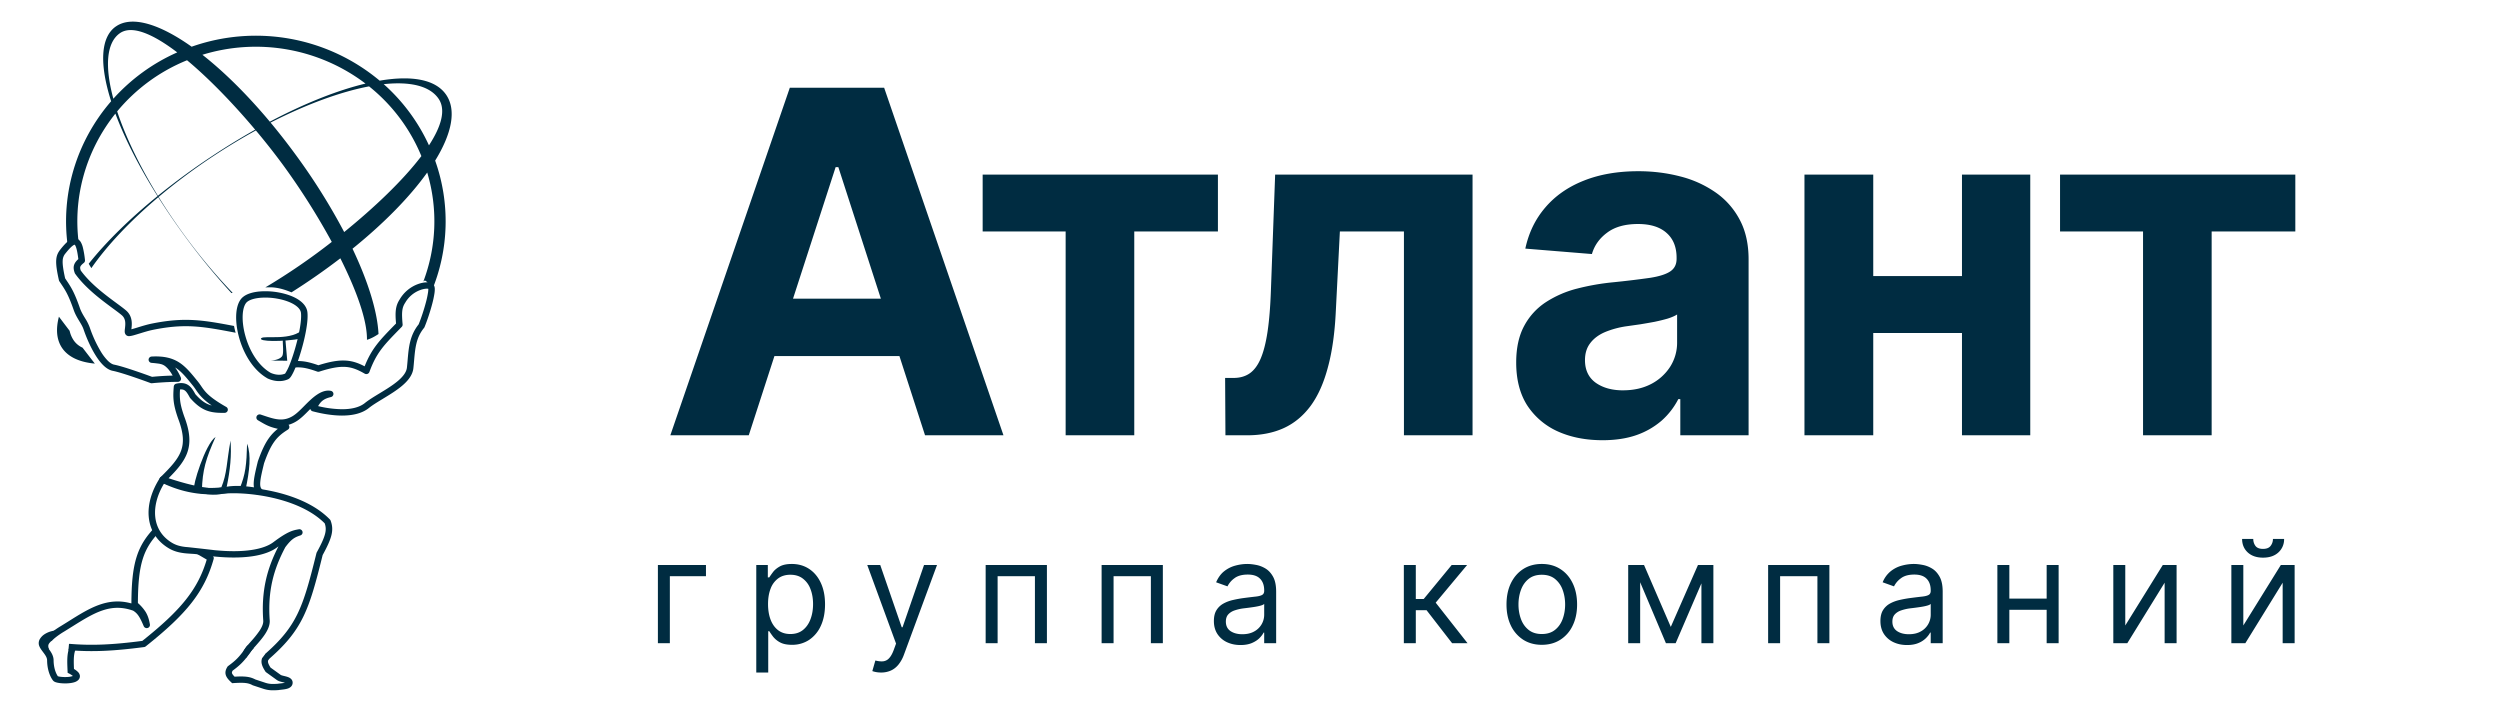 <svg width="171" height="48" fill="none" xmlns="http://www.w3.org/2000/svg"><path fill-rule="evenodd" clip-rule="evenodd" d="M5.813 17.79a6.405 6.405 0 0 0-.149-.879 1.508 1.508 0 0 0-.115-.308.605.605 0 0 0-.2-.231c-.21-.137-.437-.055-.613.067-.178.125-.378.338-.607.626l-.002.003c-.145.19-.258.38-.281.71-.022.308.035.731.184 1.392.006.025.016.05.031.072l.073.108.006.009c.325.482.526.78.89 1.813.105.314.259.568.393.79l.004.007c.124.204.226.376.29.563.187.55.469 1.203.8 1.74.165.269.347.515.541.706.191.189.412.34.657.388.347.068.985.273 1.55.467a48.558 48.558 0 0 1 .947.337l.06.022.02.008h.001l.08-.203-.08.203a.228.228 0 0 0 .103.013h.01a5.644 5.644 0 0 1 .144-.015c.098-.009.239-.02.407-.032.335-.024.777-.048 1.204-.046a.223.223 0 0 0 .187-.099.213.213 0 0 0 .017-.206 3.859 3.859 0 0 0-.385-.68l.052.033c.388.255.7.64 1.125 1.163l.033.041c.073.09.132.175.197.271l.048.072c.086.123.183.258.32.406.17.183.395.383.73.614a1.682 1.682 0 0 1-.205-.064c-.288-.112-.57-.317-.916-.707-.13-.236-.264-.465-.464-.607-.227-.162-.5-.19-.842-.115a.219.219 0 0 0-.172.194c-.03.363-.045.666-.006 1.002.039.336.13.696.299 1.18v.001l.002.004c.386 1.008.407 1.667.195 2.231-.219.58-.695 1.096-1.407 1.796a.214.214 0 0 0 .058.347c2.149 1.057 3.872.817 4.589.717l.063-.008c.627-.086 1.324-.001 2.04.125a.223.223 0 0 0 .238-.116.214.214 0 0 0-.046-.256c-.083-.076-.134-.207-.107-.508.026-.3.122-.703.258-1.263.244-.691.458-1.143.703-1.482.244-.337.526-.572.925-.818a.215.215 0 0 0 .045-.331c.164-.046.33-.116.502-.217.318-.187.616-.49.885-.763l.013-.013.093-.094a.216.216 0 0 0 .158.163c.593.157 1.31.29 1.996.292.68.002 1.365-.125 1.856-.522.24-.193.572-.395.944-.62l.008-.006c.44-.267.93-.564 1.318-.894.388-.329.717-.724.767-1.197.02-.175.034-.347.048-.512v-.001c.078-.885.143-1.585.68-2.243a.22.22 0 0 0 .033-.054c.182-.44.387-1.056.528-1.593a6.59 6.59 0 0 0 .155-.73c.014-.102.022-.199.02-.282a.519.519 0 0 0-.059-.257.401.401 0 0 0-.223-.166.83.83 0 0 0-.254-.036c-.177-.001-.39.038-.609.118a2.4 2.4 0 0 0-1.255 1.05c-.297.453-.316.89-.25 1.648l-.102.104-.006.005c-1.003 1.03-1.555 1.595-2.04 2.82-.41-.215-.795-.357-1.252-.39-.52-.04-1.11.063-1.912.316-.412-.145-.737-.232-1.045-.268a3.077 3.077 0 0 0-.721 0c-.058.166-.116.322-.174.462.32-.05.57-.064.841-.032.277.034.585.116 1.019.271a.226.226 0 0 0 .145.003c.82-.264 1.364-.353 1.814-.32.443.033.816.188 1.29.459a.227.227 0 0 0 .188.016.22.22 0 0 0 .133-.13c.476-1.306.977-1.821 2.041-2.913l.002-.002.169-.173a.214.214 0 0 0 .06-.169c-.075-.82-.047-1.14.176-1.478a1.96 1.96 0 0 1 1.034-.872c.18-.065.339-.092.452-.091.042 0 .073.004.094.008l.001.024c0 .053-.005.126-.017.217a6.176 6.176 0 0 1-.145.68c-.134.51-.327 1.09-.498 1.51-.608.76-.679 1.575-.753 2.428l-.002.023c-.014.166-.029.334-.047.505-.033.304-.253.605-.616.914-.36.305-.82.585-1.27.858l-.01.006c-.36.219-.718.436-.982.65-.375.302-.934.424-1.573.422a7.344 7.344 0 0 1-1.623-.213c.091-.163.187-.278.291-.363.148-.12.33-.197.586-.257a.218.218 0 0 0 .17-.216.218.218 0 0 0-.181-.209c-.36-.066-.701.093-.989.293-.292.205-.574.486-.822.737-.285.289-.545.55-.808.705-.658.389-1.22.21-1.997-.052l-.18-.06a.224.224 0 0 0-.273.114c-.048.101-.01.22.088.278l.13.076.007.004c.227.133.43.253.696.353.152.057.322.106.527.15-.227.178-.423.377-.602.624-.283.39-.514.891-.765 1.601a.19.19 0 0 0-.006.021c-.134.553-.24.996-.27 1.336-.014.149-.013.29.01.421-.589-.088-1.19-.136-1.754-.058l-.063.008c-.661.092-2.158.3-4.052-.545.596-.597 1.06-1.124 1.29-1.735.262-.698.21-1.471-.195-2.53-.163-.465-.243-.791-.277-1.085a3.93 3.93 0 0 1-.006-.75c.163-.014.255.02.324.069.11.078.204.224.344.481a.214.214 0 0 0 .028.04c.381.432.723.697 1.106.845.38.147.778.172 1.249.165a.221.221 0 0 0 .211-.162.215.215 0 0 0-.103-.243c-.775-.439-1.156-.752-1.39-1.004a3.019 3.019 0 0 1-.28-.358c-.015-.02-.03-.042-.044-.064-.066-.097-.137-.2-.222-.306a25.067 25.067 0 0 1-.056-.07h-.001c-.403-.497-.754-.93-1.202-1.225-.483-.317-1.061-.463-1.905-.42a.22.22 0 0 0-.21.213.219.219 0 0 0 .204.22h.006l.017.002a8 8 0 0 1 .527.06l.018.005a.236.236 0 0 0 .041.011.788.788 0 0 1 .379.197c.131.113.288.296.453.595a19.003 19.003 0 0 0-1.407.086 38.851 38.851 0 0 0-.99-.352c-.558-.192-1.227-.41-1.61-.483-.121-.024-.266-.108-.429-.269a3.362 3.362 0 0 1-.476-.624 8.571 8.571 0 0 1-.759-1.653 3.296 3.296 0 0 0-.324-.638l-.005-.01c-.137-.226-.268-.445-.358-.712v-.003c-.381-1.08-.6-1.408-.946-1.92l-.05-.075c-.142-.633-.183-.994-.166-1.23a.779.779 0 0 1 .192-.477c.224-.282.391-.452.514-.538a.31.31 0 0 1 .112-.056.217.217 0 0 1 .048.067c.027.05.054.121.08.22.047.174.087.407.123.7-.138.122-.241.248-.29.4-.06.188-.019.37.045.549.006.019.016.037.028.053.71.99 1.797 1.791 2.547 2.345l.01.008c.26.19.474.349.626.478.29.247.26.588.224.898l-.001.01-.001.006c-.01.077-.021.175-.012.253.005.042.02.117.078.18.069.075.16.094.234.089a1.7 1.7 0 0 0 .308-.062c.113-.031.245-.072.383-.115h.003c.295-.092.629-.195.941-.258 2.21-.445 3.396-.226 5.637.202a4.538 4.538 0 0 1-.11-.463c-2.13-.406-3.382-.614-5.616-.164-.337.068-.69.177-.981.267l-.005.002a12.945 12.945 0 0 1-.42.123l.001-.01.002-.01v-.01l.002-.006c.034-.29.102-.854-.376-1.26-.165-.14-.391-.307-.643-.492l-.006-.005c-.754-.556-1.776-1.312-2.444-2.23-.045-.135-.045-.2-.03-.25.019-.056.072-.136.24-.268.06-.047.09-.12.081-.194Zm23.511 1.973h-.001.001Zm-20.35 2.91c.001.003.001.003 0 0Z" fill="#002C41"/><path d="M11.207 32.6a.225.225 0 0 0-.264.087c-.573.88-.849 1.823-.768 2.68.082.864.525 1.63 1.359 2.13.37.223.743.304 1.091.344.148.017.294.026.432.035l.067.004c.16.01.306.022.446.044.09.015.18-.027.226-.102.21.08.428.152.644.215.016.005.032.009.05.01 1.095.12 2.015.112 2.758.004.741-.109 1.32-.32 1.718-.62l.082-.06c-.789 1.529-1.185 3.047-1.042 5.077v.002c.015.191-.077.426-.253.693a6.99 6.99 0 0 1-.612.759l-.016.019c-.173.194-.347.39-.433.546a.435.435 0 0 0-.058.21c0 .08.027.153.072.212.036.047.08.082.127.11a4.52 4.52 0 0 1 .346-.465c.073-.093.174-.209.298-.348l.005-.005c.205-.232.454-.512.645-.803.189-.288.347-.623.321-.96-.14-2.006.264-3.477 1.07-4.993.2-.265.349-.427.497-.542.147-.114.303-.188.53-.26a.216.216 0 0 0 .145-.262.222.222 0 0 0-.257-.158l-.02.004-.024.004h-.001c-.17.032-.355.066-.62.19-.26.121-.592.325-1.073.687-.316.239-.814.431-1.512.533-.652.096-1.467.11-2.446.016h-.013l-.04-.005a15.407 15.407 0 0 1-.124-.013l-.01-.003-.844-.097-.866-.095.002.001a5.192 5.192 0 0 1-.166-.015c-.313-.036-.615-.105-.91-.282-.71-.427-1.08-1.067-1.149-1.8-.066-.697.14-1.488.608-2.26a22.366 22.366 0 0 0 1.372.417c.423.112.886.219 1.32.284.428.064.849.09 1.177.03.543-.102 1.847-.098 3.27.19 1.409.287 2.886.843 3.846 1.808.077.221.095.424.03.697-.073.304-.248.697-.575 1.291a.214.214 0 0 0-.02.052c-.469 1.896-.804 3.146-1.308 4.174-.469.957-1.089 1.73-2.121 2.646l-.292.524c.083.007.144.014.183.023.071.018.147 0 .202-.047 1.184-1.02 1.897-1.873 2.429-2.959.524-1.07.869-2.36 1.331-4.232.321-.585.517-1.014.603-1.373.09-.378.057-.676-.06-.988a.217.217 0 0 0-.048-.074c-1.05-1.08-2.65-1.67-4.109-1.966-1.458-.296-2.825-.308-3.444-.193-.252.047-.612.03-1.028-.032-.41-.062-.856-.164-1.27-.274a20.898 20.898 0 0 1-1.476-.455l-.023-.008-.006-.002-.001-.001Z" fill="#002C41"/><path fill-rule="evenodd" clip-rule="evenodd" d="M7.926 1.81c-1.067.743-1.122 2.617-.325 5.116-2.35 2.714-3.482 6.337-2.955 9.977l.386-.451c.073-.006.211.191.403.508-.53-3.322.417-6.64 2.458-9.19.631 1.69 1.606 3.615 2.882 5.643-1.929 1.57-3.534 3.155-4.707 4.628.058.098.118.198.18.299 1.06-1.527 2.626-3.202 4.576-4.849a46.748 46.748 0 0 0 1.73 2.543 45.814 45.814 0 0 0 3.276 4.013l.081-.02a38.41 38.41 0 0 1-3.344-4.004 40.397 40.397 0 0 1-1.718-2.553 40.134 40.134 0 0 1 3.748-2.795A41.927 41.927 0 0 1 17.5 8.922c.676.805 1.31 1.613 1.873 2.38a47.675 47.675 0 0 1 3.32 5.244 43.268 43.268 0 0 1-4.547 3.114 5.47 5.47 0 0 1 .389-.007c.439.01.918.14 1.402.344a45.146 45.146 0 0 0 3.343-2.329c1.092 2.176 1.841 4.228 1.82 5.575.252-.074.518-.213.79-.397-.074-1.52-.696-3.556-1.778-5.834 2.198-1.777 3.941-3.574 5.11-5.212.758 2.542.61 5.15-.272 7.477.095-.142.223-.157.525.476.021.044.042.089.061.133A12.383 12.383 0 0 0 29.77 11l-.005-.015c1.15-1.868 1.465-3.471.747-4.51-.72-1.043-2.349-1.332-4.542-.957a13.197 13.197 0 0 0-12.862-2.323c-2.215-1.574-4.1-2.137-5.18-1.385Zm.276.46c-.933.65-1.041 2.295-.449 4.483a12.88 12.88 0 0 1 4.37-3.169c-1.65-1.256-3.097-1.888-3.921-1.314ZM25 5.717a12.416 12.416 0 0 0-11.155-1.97c1.465 1.15 3.044 2.702 4.612 4.577 2.396-1.266 4.639-2.151 6.543-2.607Zm-6.492 2.668c2.475-1.266 4.808-2.11 6.737-2.477a11.891 11.891 0 0 1 3.577 4.769c-1.262 1.664-3.22 3.525-5.28 5.195a42.061 42.061 0 0 0-3.266-5.217 44.46 44.46 0 0 0-1.768-2.27Zm-1.053.486c-1.466-1.743-3.124-3.47-4.661-4.75a12.116 12.116 0 0 0-4.78 3.499c.57 1.718 1.516 3.703 2.786 5.772a47.527 47.527 0 0 1 3.762-2.752 47.948 47.948 0 0 1 2.893-1.77Zm11.886 1.07a12.626 12.626 0 0 0-3.095-4.184c1.804-.194 3.145.115 3.748.99.522.755.196 1.89-.653 3.195Z" fill="#002C41"/><path d="M6.487 24.87c-.253-.325-.54-.696-.842-1.09a1.455 1.455 0 0 1-.597-.489 1.879 1.879 0 0 1-.285-.663c-.25-.328-.498-.655-.733-.967-.223.856-.162 1.59.226 2.153.426.616 1.198.96 2.231 1.056ZM17.358 44.33l-.442-.18-.102.148c-.457.663-.718.898-1.204 1.254l-.034.025-.022.035c-.106.17-.17.35-.112.553.053.181.195.34.367.499l.07.066.097-.007c.787-.05 1.028 0 1.294.142l.017.01.68.224c.373.127.63.133 1.066.104l.01-.001.01-.002c.057-.009.12-.016.191-.024l.014-.002c.13-.014.294-.033.427-.078a.565.565 0 0 0 .217-.127.378.378 0 0 0 .115-.274c0-.198-.147-.304-.25-.354-.099-.047-.22-.076-.311-.098l-.012-.003a2.534 2.534 0 0 1-.158-.041.39.39 0 0 1-.08-.032l-.701-.505c-.134-.211-.17-.324-.175-.395-.004-.064.015-.12.085-.243l.12-.212-.343-.14-.274.358.005.002a.668.668 0 0 0-.036.263c.013.188.104.387.265.634l.022.034.777.56.004.002a.78.78 0 0 0 .196.088c.061.019.127.034.184.048l.004.001c.06.014.109.026.15.038-.077.02-.176.031-.296.045h-.003a4.533 4.533 0 0 0-.198.025c-.402.027-.59.017-.88-.08v-.001l-.646-.214c-.359-.188-.695-.231-1.42-.19-.118-.119-.162-.19-.176-.238-.01-.032-.013-.077.042-.174.464-.342.75-.602 1.167-1.185l.007.002c.082-.14.146-.23.272-.36ZM13.017 37.577c.043.033.088.066.133.098.207.147.447.285.69.425l.005.003.295.173c-.604 2.03-1.754 3.45-4.405 5.561-1.97.256-3.41.334-4.974.202a.237.237 0 0 0-.03 0c-.006.003-.013.009-.013.018 0 .022-.009.111-.018.205-.008.092-.017.187-.019.227a1.66 1.66 0 0 0 .077-.015c1.611.133 3.093.048 5.098-.214a.225.225 0 0 0 .11-.047c2.785-2.212 4.016-3.725 4.648-5.979.02-.073 0-.15-.05-.203a.218.218 0 0 0 .144-.155l.005-.024-.11-.017c-.36-.042-1.111-.14-1.23-.19a1.783 1.783 0 0 0-.356-.069Z" fill="#002C41"/><path d="M10.625 36.038c-.62.636-1.03 1.255-1.283 2.062-.256.814-.348 1.806-.354 3.175-1.621-.456-2.87.326-4.26 1.197l-.036.023c-.177.11-.357.223-.54.335a5.78 5.78 0 0 0-.704.492 1.51 1.51 0 0 0-.363.41c-.073.136-.1.289-.03.433.065.133.19.21.3.255-.107-.285-.04-.37.105-.525a.254.254 0 0 1 .089-.061c.043-.05.105-.112.19-.184a5.35 5.35 0 0 1 .648-.451c.186-.114.367-.228.543-.338h.001c1.514-.949 2.641-1.64 4.176-1.091.29.18.447.402.723 1.058a.223.223 0 0 0 .265.127.217.217 0 0 0 .159-.245c-.059-.347-.146-.613-.293-.855a2.853 2.853 0 0 0-.529-.607c.007-1.343.1-2.275.334-3.02.215-.683.551-1.22 1.072-1.777l-.213-.413Z" fill="#002C41"/><path fill-rule="evenodd" clip-rule="evenodd" d="M4.071 43.132a1.62 1.62 0 0 0-1.022.248 1.02 1.02 0 0 0-.31.31.554.554 0 0 0-.079.415c.042.176.167.34.263.468l.014.019c.17.223.29.395.285.587v.01c.013.71.254 1.167.402 1.355.035.044.078.07.107.086.032.017.066.03.098.04.064.02.14.035.218.047.158.023.351.033.539.025.184-.008.381-.033.538-.09a.626.626 0 0 0 .229-.138.367.367 0 0 0 .112-.29.428.428 0 0 0-.125-.253 1.106 1.106 0 0 0-.172-.145 1.885 1.885 0 0 0-.108-.07c-.025-.618-.032-1.03.136-1.403l-.016.003-.441-.051c-.165.451-.145.932-.122 1.491l.002.038.002.059.005.126.115.058h.002a1.022 1.022 0 0 1 .049.028 1.557 1.557 0 0 1 .194.133 1.428 1.428 0 0 1-.418.07 2.598 2.598 0 0 1-.456-.02.989.989 0 0 1-.146-.031l-.009-.003c-.096-.137-.28-.492-.291-1.07.006-.352-.209-.636-.357-.831l-.015-.02c-.118-.155-.183-.248-.201-.325-.003-.012-.004-.043.028-.096a.587.587 0 0 1 .178-.173c.1-.067.228-.123.376-.153-.106-.087-.2-.182-.15-.207.07-.034.421-.163.616-.233l-.017-.01-.053-.004Zm.958 3.153Z" fill="#002C41"/><path d="M16.9 30.346c.3.788.163 1.881-.096 3.113l-.416-.036c.413-.99.474-1.636.513-3.077ZM15.769 30.136c.071.992-.012 1.97-.27 3.2l-.37.026c.413-.99.366-1.748.64-3.226ZM14.746 29.885c-.713.487-1.606 3.423-1.46 3.528.283.118.524.143.524.143.034-1.392.274-2.2.936-3.671Z" fill="#002C41"/><path fill-rule="evenodd" clip-rule="evenodd" d="M17.773 20.372c-.394.038-.696.137-.865.274-.149.12-.268.394-.302.816-.033.41.018.916.156 1.439.276 1.05.882 2.108 1.759 2.606.362.155.708.163.98.049a3.238 3.238 0 0 0 .252-.473c.135-.315.282-.738.417-1.195.134-.456.253-.942.331-1.385.08-.447.113-.832.086-1.094-.02-.197-.168-.394-.457-.574-.286-.177-.677-.313-1.102-.395a4.54 4.54 0 0 0-1.255-.069Zm1.723 5.19Zm.871-5.094c.343.213.621.51.661.897.034.323-.009.756-.09 1.212-.08.461-.204.963-.342 1.431-.137.468-.29.907-.433 1.242a3.67 3.67 0 0 1-.208.423 1.138 1.138 0 0 1-.104.151.435.435 0 0 1-.152.121c-.416.183-.907.156-1.37-.047l-.01-.004-.01-.005c-1.028-.578-1.685-1.77-1.977-2.88-.147-.56-.206-1.113-.169-1.581.037-.456.17-.88.461-1.116.27-.22.678-.331 1.106-.373a4.986 4.986 0 0 1 1.384.075c.46.089.907.24 1.253.454Z" fill="#002C41"/><path d="m20.815 22.455-.122.69c-1.414.26-3.047.217-2.827-.009.22-.226 2.077.243 2.949-.681Z" fill="#002C41"/><path d="m19.647 24.673-.13-1.497s-.027-.022-.171.057c-.023.245.083.95-.053 1.137-.199.273-.784.3-.784.3l1.138.003ZM51.215 29.774h-5.364L54.024 6h6.451l8.162 23.774h-5.364l-5.93-18.341h-.186l-5.942 18.341Zm-.335-9.345h12.67v3.924H50.88v-3.924ZM67.214 15.832v-3.889h16.092v3.89h-5.722v13.941H72.89V15.832h-5.676ZM83.82 29.774l-.022-3.924h.59c.415 0 .774-.1 1.074-.301.309-.21.563-.546.763-1.01.2-.465.359-1.08.474-1.846.116-.774.193-1.726.232-2.856l.289-7.893h13.502v17.83h-4.693V15.832h-4.382l-.277 5.445c-.07 1.493-.25 2.778-.544 3.854-.285 1.075-.681 1.958-1.19 2.646-.509.681-1.122 1.185-1.838 1.51-.717.325-1.55.487-2.498.487h-1.48ZM109.604 30.11c-1.133 0-2.143-.197-3.029-.591a4.882 4.882 0 0 1-2.104-1.776c-.509-.79-.763-1.773-.763-2.949 0-.99.181-1.822.543-2.496a4.42 4.42 0 0 1 1.48-1.625 7.157 7.157 0 0 1 2.127-.929 16.168 16.168 0 0 1 2.521-.44 63.564 63.564 0 0 0 2.497-.302c.632-.101 1.09-.248 1.375-.442.286-.193.428-.48.428-.859v-.07c0-.735-.231-1.303-.694-1.706-.454-.402-1.102-.603-1.942-.603-.886 0-1.591.197-2.115.592-.524.387-.871.874-1.041 1.462l-4.555-.371c.232-1.084.686-2.02 1.364-2.81.679-.796 1.553-1.408 2.625-1.834 1.079-.433 2.327-.65 3.745-.65.987 0 1.931.117 2.833.349a7.397 7.397 0 0 1 2.416 1.08 5.235 5.235 0 0 1 1.676 1.88c.409.758.613 1.668.613 2.728v12.026h-4.671v-2.473h-.138a5.024 5.024 0 0 1-1.145 1.475 5.296 5.296 0 0 1-1.722.986c-.671.233-1.445.349-2.324.349Zm1.41-3.412c.725 0 1.365-.143 1.919-.43a3.406 3.406 0 0 0 1.307-1.184 3.062 3.062 0 0 0 .474-1.683V21.51c-.154.1-.366.193-.636.279-.262.077-.559.15-.89.22-.332.062-.663.12-.994.174l-.902.128a6.083 6.083 0 0 0-1.515.406c-.431.186-.766.438-1.005.755-.239.31-.359.696-.359 1.16 0 .674.243 1.189.729 1.544.493.349 1.117.523 1.872.523ZM135.783 18.885v3.89h-9.272v-3.89h9.272Zm-7.653-6.942v17.831h-4.705v-17.83h4.705Zm10.74 0v17.831h-4.671v-17.83h4.671ZM140.907 15.832v-3.889H157v3.89h-5.723v13.941h-4.693V15.832h-5.677ZM48.288 38.645v.766h-2.47v4.583H45v-5.35h3.288ZM51.729 46v-7.355h.79v.85h.098c.06-.093.143-.212.25-.356.108-.146.263-.276.464-.39.204-.116.479-.174.826-.174.448 0 .844.113 1.186.338.342.225.61.545.801.958.192.413.288.9.288 1.462 0 .567-.096 1.058-.288 1.474a2.278 2.278 0 0 1-.798.96 2.08 2.08 0 0 1-1.175.338c-.343 0-.617-.056-.822-.17a1.523 1.523 0 0 1-.475-.394 5.27 5.27 0 0 1-.257-.369h-.07V46h-.818Zm.805-4.68c0 .403.059.76.176 1.069.118.306.29.546.517.72.227.172.504.258.833.258.342 0 .627-.09.856-.271.231-.184.405-.43.52-.739.118-.31.177-.657.177-1.038 0-.376-.057-.715-.173-1.016a1.57 1.57 0 0 0-.517-.721c-.229-.18-.517-.269-.863-.269-.333 0-.613.085-.84.255a1.525 1.525 0 0 0-.513.703c-.116.3-.173.65-.173 1.048ZM60.263 46a1.787 1.787 0 0 1-.596-.097l.208-.725c.199.051.374.07.527.056a.63.63 0 0 0 .406-.206c.12-.12.23-.316.33-.588l.152-.418-1.97-5.377h.888l1.47 4.262h.056l1.47-4.262h.888l-2.261 6.13a2.32 2.32 0 0 1-.378.685c-.15.184-.325.32-.524.408a1.61 1.61 0 0 1-.666.132ZM67.419 43.994v-5.35h4.19v5.35h-.82v-4.583h-2.552v4.583h-.818ZM75.35 43.994v-5.35h4.189v5.35h-.819v-4.583h-2.552v4.583h-.819ZM84.848 44.12c-.338 0-.644-.064-.92-.192a1.58 1.58 0 0 1-.655-.56c-.162-.247-.243-.544-.243-.892 0-.307.06-.555.18-.746.12-.192.282-.343.483-.452.2-.11.423-.19.666-.244.245-.056.49-.1.738-.132.324-.042.587-.074.788-.095.203-.023.351-.061.444-.114.094-.054.142-.147.142-.279v-.028c0-.344-.094-.61-.281-.8-.185-.191-.466-.286-.843-.286-.39 0-.697.086-.919.257a1.52 1.52 0 0 0-.468.55l-.777-.278c.139-.325.324-.578.555-.76.233-.183.488-.31.763-.382.277-.075.55-.112.818-.112.171 0 .368.021.59.063.224.04.44.122.648.247.21.126.385.315.524.568.139.253.208.592.208 1.017v3.524h-.818v-.724h-.042c-.055.116-.148.24-.277.372-.13.133-.302.245-.517.338-.215.093-.478.14-.787.14Zm.124-.739c.324 0 .597-.064.819-.191a1.301 1.301 0 0 0 .68-1.132v-.752c-.035.041-.111.08-.23.114-.115.033-.249.062-.401.087a18.487 18.487 0 0 1-.784.105 3.117 3.117 0 0 0-.597.136c-.183.06-.33.152-.444.275-.11.12-.166.285-.166.494 0 .286.105.502.315.648.213.144.483.216.808.216ZM96.023 43.994v-5.35h.818v2.327h.541l1.914-2.326h1.055l-2.15 2.577 2.178 2.772h-1.055l-1.748-2.257h-.735v2.257h-.818ZM105.459 44.105c-.481 0-.903-.114-1.266-.344a2.347 2.347 0 0 1-.846-.965c-.201-.413-.302-.896-.302-1.449 0-.557.101-1.043.302-1.459.204-.415.486-.738.846-.968.363-.23.785-.345 1.266-.345s.902.115 1.263.345c.363.23.645.553.846.968.203.416.305.902.305 1.46 0 .552-.102 1.035-.305 1.448a2.305 2.305 0 0 1-.846.965c-.361.23-.782.344-1.263.344Zm0-.738c.366 0 .666-.094.902-.282.236-.188.41-.435.524-.742.113-.306.17-.638.17-.996 0-.357-.057-.69-.17-1a1.69 1.69 0 0 0-.524-.748c-.236-.19-.536-.285-.902-.285-.365 0-.666.095-.901.285-.236.19-.411.44-.524.749-.113.309-.17.642-.17 1 0 .357.057.689.17.995.113.307.288.554.524.742.235.188.536.282.901.282ZM114.282 42.88l1.859-4.235h.777l-2.303 5.35h-.666l-2.261-5.35h.763l1.831 4.235Zm-2.095-4.235v5.35h-.818v-5.35h.818Zm4.19 5.35v-5.35h.818v5.35h-.818ZM120.94 43.994v-5.35h4.19v5.35h-.819v-4.583h-2.552v4.583h-.819ZM130.438 44.12c-.337 0-.644-.064-.919-.192a1.58 1.58 0 0 1-.655-.56c-.162-.247-.243-.544-.243-.892 0-.307.06-.555.18-.746.121-.192.281-.343.482-.452.202-.11.424-.19.666-.244.245-.056.492-.1.739-.132.324-.042.586-.074.787-.095.204-.023.352-.061.444-.114.095-.054.142-.147.142-.279v-.028c0-.344-.093-.61-.28-.8-.185-.191-.466-.286-.843-.286-.391 0-.697.086-.919.257a1.533 1.533 0 0 0-.469.55l-.776-.278a1.86 1.86 0 0 1 .555-.76c.233-.183.487-.31.763-.382a3.15 3.15 0 0 1 .818-.112c.171 0 .368.021.59.063.224.04.44.122.648.247.211.126.385.315.524.568.139.253.208.592.208 1.017v3.524h-.819v-.724h-.041c-.056.116-.148.24-.278.372a1.59 1.59 0 0 1-.516.338c-.215.093-.478.14-.788.14Zm.125-.739c.324 0 .597-.064.819-.191a1.3 1.3 0 0 0 .679-1.132v-.752c-.034.041-.111.08-.228.114-.116.033-.25.062-.403.087a18.46 18.46 0 0 1-.784.105 3.125 3.125 0 0 0-.596.136c-.183.06-.331.152-.444.275-.111.12-.167.285-.167.494 0 .286.106.502.316.648.213.144.482.216.808.216ZM140.185 40.943v.767h-2.941v-.767h2.941Zm-2.746-2.298v5.35h-.819v-5.35h.819Zm3.371 0v5.35h-.819v-5.35h.819ZM145.369 42.782l2.567-4.137h.943v5.35h-.818v-4.138l-2.553 4.137h-.957v-5.35h.818v4.138ZM153.443 42.782l2.567-4.137h.943v5.35h-.819v-4.138l-2.552 4.137h-.957v-5.35h.818v4.138Zm2.026-5.92h.763a1.2 1.2 0 0 1-.389.923c-.259.239-.61.358-1.054.358-.437 0-.785-.12-1.044-.358-.257-.24-.385-.547-.385-.923h.763c0 .18.05.34.149.477.102.137.274.205.517.205s.416-.068.52-.205a.758.758 0 0 0 .16-.477Z" fill="#002C41"/></svg>